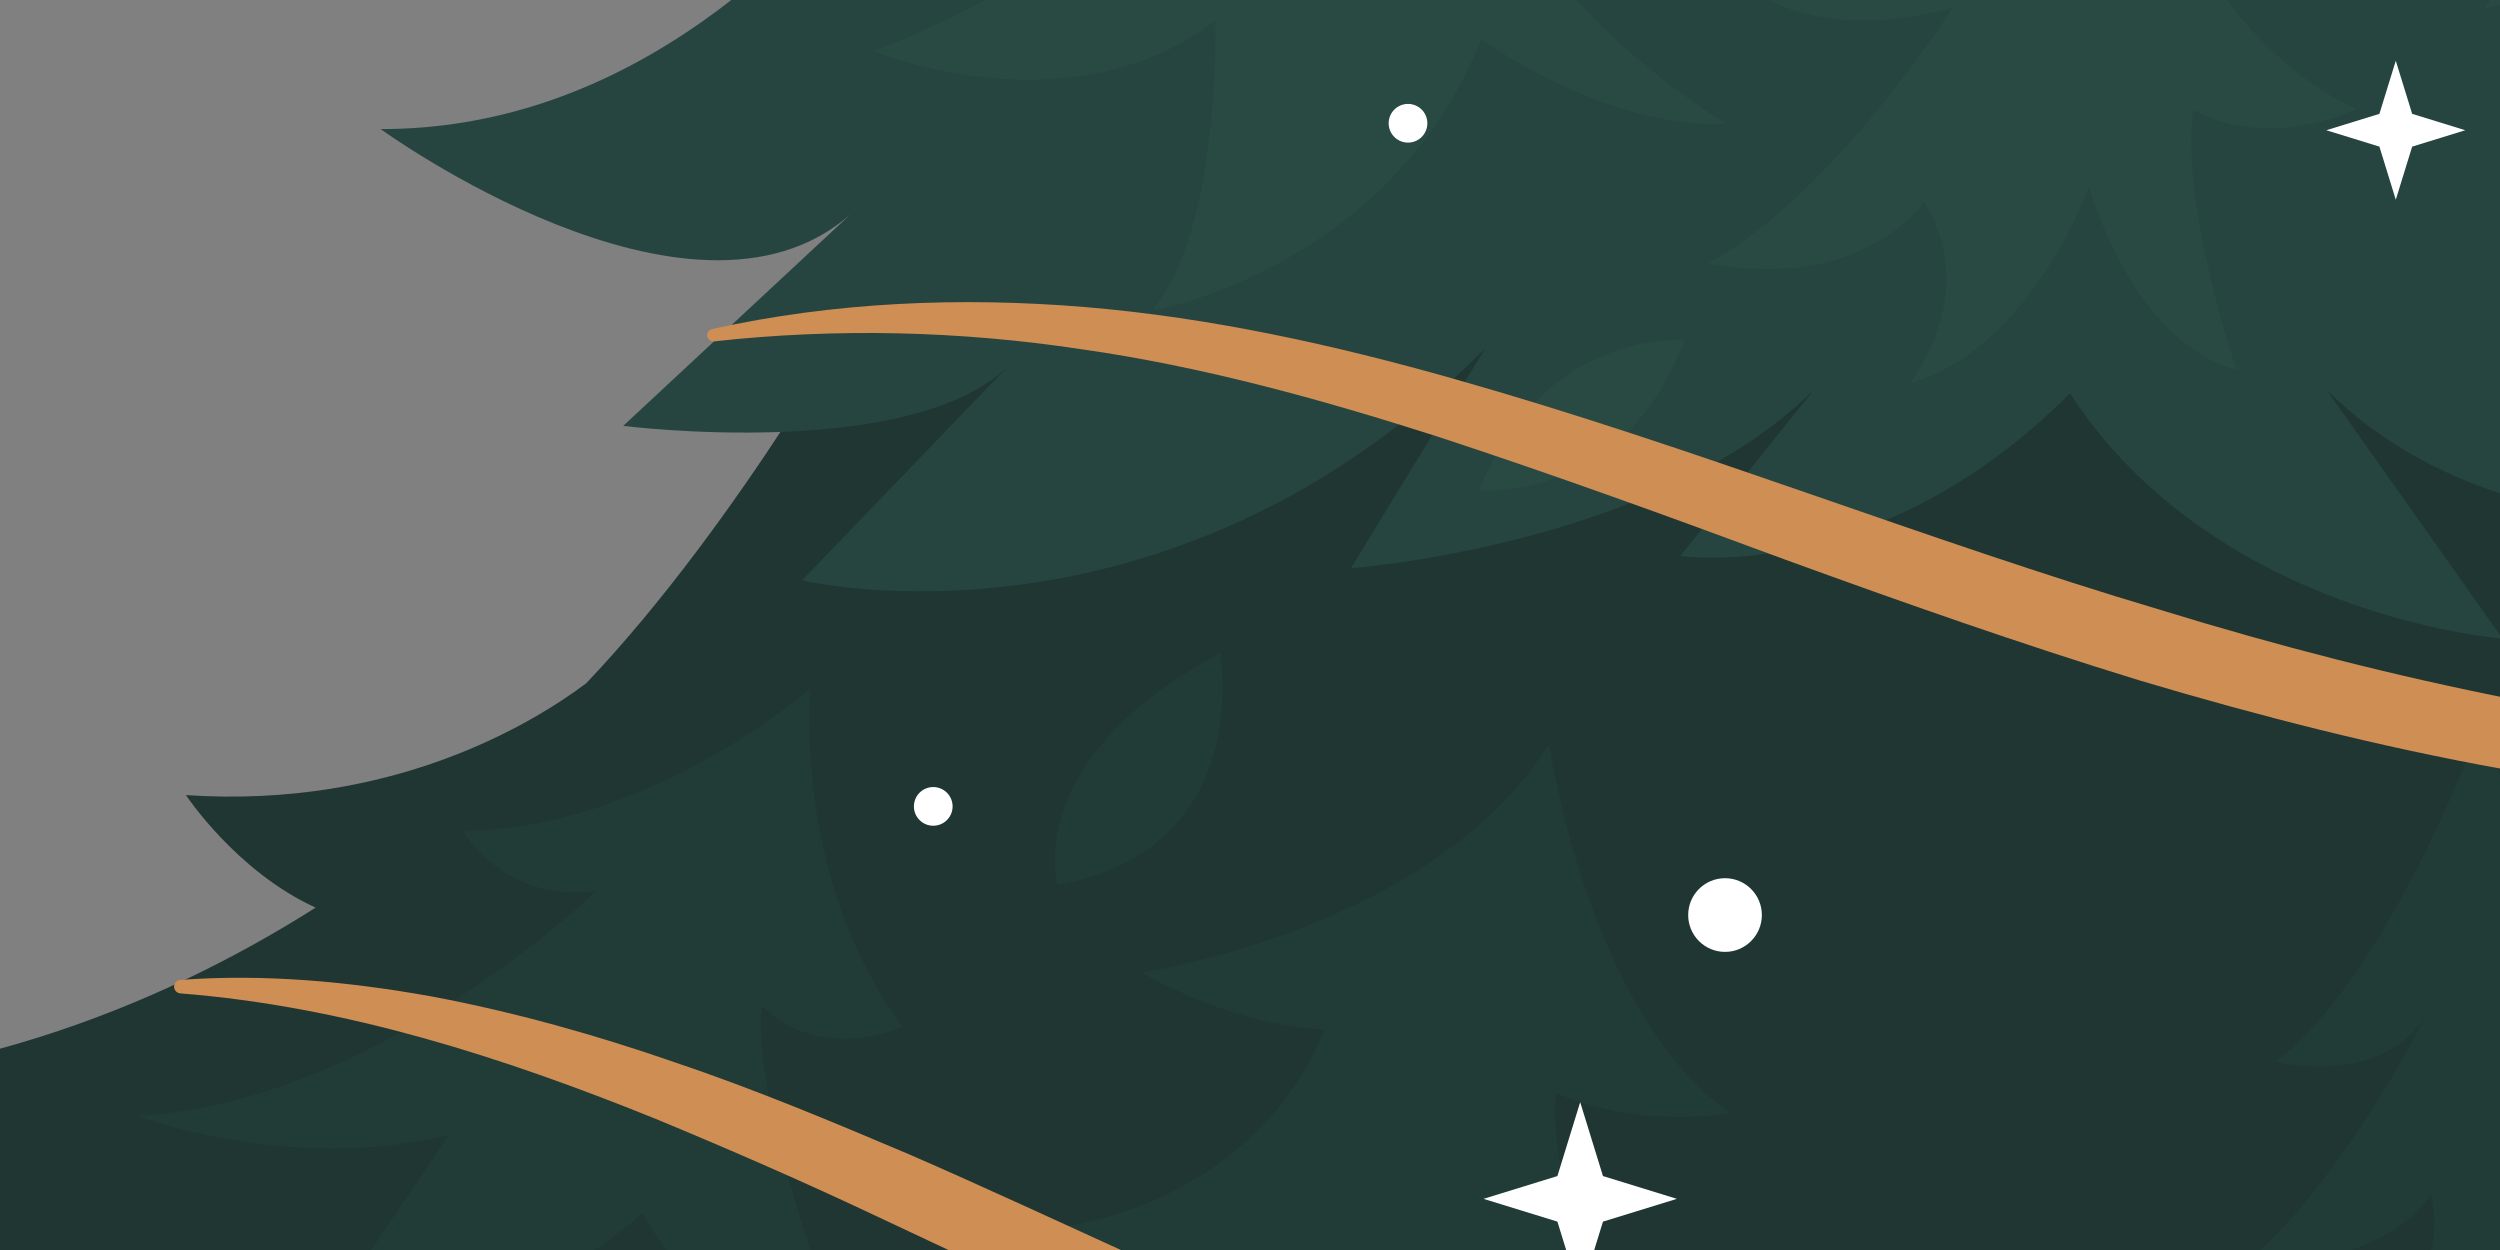 <?xml version="1.0" encoding="UTF-8"?> <svg xmlns="http://www.w3.org/2000/svg" width="1120" height="560" viewBox="0 0 1120 560" fill="none"><rect x="0" y="0" width="1120" height="560" fill="#808080" stroke="none"/><g clip-path="url(#clip0_8087_3529)"><path d="M1988 487.654C1857 487.654 1751.96 438.296 1672.63 378.171C1699.71 366.489 1718.53 347.969 1718.53 347.969C1623.07 334.329 1569.07 280.098 1551.42 259.163C1549.32 256.548 1547.3 253.976 1545.31 251.418C1545.06 251.068 1544.89 250.832 1544.89 250.832L1544.91 250.904C1506.75 201.824 1463.5 127.087 1463.5 127.087H390.144C390.144 127.087 332.505 232.577 262.613 306.113C238.748 323.997 175.887 362.487 83.294 356.2C83.294 356.2 105.915 390.46 141.405 406.615C68.004 453.108 -23.41 487.654 -133 487.654C-133 487.654 -123.283 567.793 102.557 567.793L17.56 701.354C17.56 701.354 129.265 713.494 206.975 635.785L114.689 752.356C114.689 752.356 272.537 752.356 403.67 686.786L328.39 783.922C328.39 783.922 455.879 804.564 527.522 732.928L467.289 828.221C467.289 828.221 628.295 870.134 780.07 718.36L750.925 798.498C750.925 798.498 837.53 788.788 927.379 698.932C1017.23 788.781 1104.05 798.498 1104.05 798.498L1074.9 718.36C1226.68 870.134 1386.33 825.513 1386.33 825.513L1327.46 732.928C1399.09 804.564 1526.59 783.922 1526.59 783.922L1451.31 686.786C1582.44 752.356 1740.29 752.356 1740.29 752.356L1648.01 635.792C1725.72 713.501 1837.43 701.362 1837.43 701.362L1752.43 567.8C1978.28 567.792 1988 487.654 1988 487.654Z" fill="#1F3633"></path><path d="M363.072 308.464C363.072 308.464 289.978 372.083 207.418 372.083C207.418 372.083 225.016 404.564 266.972 399.156C266.972 399.156 169.349 494.413 61.066 499.822C61.066 499.822 129.423 526.044 201.159 508.453L124.85 621.137C124.85 621.137 221.629 600.324 287.949 543.478C287.949 543.478 308.927 591.357 379.313 604.897C379.313 604.897 336 496.614 341.415 450.593C341.415 450.593 363.072 476.308 404.356 460.067C354.948 393.061 363.072 308.464 363.072 308.464Z" fill="#213B37"></path><path d="M775.226 498.636C728.526 505.738 697.059 489.498 697.059 489.498C691.986 574.774 764.058 596.087 764.058 596.087C764.058 596.087 696.044 630.262 650.359 603.189C606.031 688.122 452.406 706.399 452.406 706.399C507.223 669.174 570.163 577.817 570.163 577.817C570.163 577.817 516.361 576.803 476.771 549.394C476.771 549.394 561.025 540.256 593.513 461.075C593.513 461.075 558.996 462.089 511.288 435.696C511.288 435.696 642.242 416.411 694.015 333.165C694.015 333.165 711.27 453.965 775.226 498.636Z" fill="#213B37"></path><path d="M1089.07 535.082C1101.37 584.097 1031.47 649.931 1031.47 649.931C1070.79 651.539 1108.28 620.265 1108.28 620.265C1133.18 715.608 1290.15 749.247 1290.15 749.247C1233.02 711.629 1224.28 630.325 1224.28 630.325C1256.14 662.435 1326.21 632.026 1326.21 632.026C1326.21 632.026 1238.89 596.529 1224.2 556.782C1224.2 556.782 1253.95 558.696 1282.33 535.954C1282.33 535.954 1193.7 537.083 1176.15 473.871C1176.15 473.871 1212.78 487.439 1247.88 465.432C1247.88 465.432 1135.9 431.301 1112.63 321.167C1112.63 321.167 1071.33 436.445 1019.34 475.657C1019.34 475.657 1067.04 487.718 1087.03 454.522C1087.03 454.522 1046.75 535.868 999.25 571.486C999.272 571.486 1069.22 566.935 1089.07 535.082Z" fill="#213B37"></path><path d="M546.728 292.56C546.728 292.56 562.59 380.586 473.77 396.448C473.77 396.448 457.115 340.138 546.728 292.56Z" fill="#213B37"></path><path d="M1684.44 57.831C1596.17 57.831 1523.72 8.166 1465.94 -59.447C1511.19 -62.005 1548.55 -98.802 1548.55 -98.802C1449.54 -112.949 1395.12 -170.774 1379.62 -189.801C1315.97 -310.623 1286.18 -430.274 1286.18 -430.274H927.378H568.791C568.791 -430.274 540.325 -315.832 479.528 -197.775C452.534 -172.982 404.077 -139.464 331.912 -129.154C331.912 -129.154 368.566 -93.043 413.237 -89.871C351.939 -7.253 271.608 57.838 170.534 57.838C170.534 57.838 309.498 158.755 380.92 96.093L279.203 190.793C279.203 190.793 408.514 207.184 452.227 163.47L359.342 260C359.342 260 522.348 299.154 665.32 156.183L605.216 254.534C605.216 254.534 742.722 244.516 812.844 174.395L752.74 249.068C752.74 249.068 840.859 262.729 927.371 176.217C992.434 276.39 1121.14 286.1 1121.14 286.1L1042.11 174.395C1112.23 244.516 1221.92 233.892 1221.92 233.892L1189.64 156.183C1332.62 299.154 1495.62 260 1495.62 260L1402.74 163.47C1446.45 207.184 1575.76 190.793 1575.76 190.793L1474.04 96.093C1545.49 158.748 1684.44 57.831 1684.44 57.831Z" fill="#274540"></path><path d="M1141.35 -251.906C1141.35 -251.906 1214.78 -187.951 1293.96 -194.038C1293.96 -194.038 1258.43 -151.404 1231.02 -155.462C1231.02 -155.462 1330.51 -94.551 1427.96 -107.748C1427.96 -107.748 1400.55 -52.931 1320.35 -69.172C1320.35 -69.172 1420.86 23.206 1493.95 32.345C1493.95 32.345 1445.22 79.045 1393.45 57.724L1471.61 146.043L1333.55 89.198C1333.55 89.198 1347.08 173.116 1378.22 193.422C1378.22 193.422 1233.39 156.875 1210.38 56.716C1210.38 56.716 1198.2 104.088 1122.4 108.153C1122.4 108.153 1183.31 22.878 1180.61 -46.151C1180.61 -46.151 1146.77 -2.837 1112.93 3.929C1112.93 3.929 1171.13 -69.165 1160.3 -131.426C1160.3 -131.426 1145.41 -104.354 1112.93 -98.938C1112.93 -98.952 1156.24 -190.994 1141.35 -251.906Z" fill="#294943"></path><path d="M748.831 -138.207C710.934 -115.2 670.329 -138.207 670.329 -138.207C671.679 -94.894 771.845 -38.048 771.845 -38.048C706.876 -16.391 677.095 -55.646 677.095 -55.646C685.219 2.557 773.196 55.345 773.196 55.345C719.058 58.053 663.563 17.447 663.563 17.447C622.957 120.314 516.025 139.263 516.025 139.263C547.156 102.716 544.448 9.323 544.448 9.323C478.128 59.403 391.501 22.856 391.501 22.856C497.076 -16.398 576.936 -105.726 576.936 -105.726C530.915 -92.193 460.53 -126.032 460.53 -126.032C541.74 -126.032 591.819 -174.761 591.819 -174.761C574.221 -158.52 513.317 -180.177 513.317 -180.177C566.104 -188.301 663.563 -262.745 663.563 -262.745C663.563 -262.745 677.088 -182.87 748.831 -138.207Z" fill="#294943"></path><path d="M935.952 83.438C935.952 83.438 954.222 152.466 1001.94 165.663C1001.94 165.663 976.558 91.555 982.652 48.921C982.652 48.921 1010.06 68.205 1055.75 48.921C1055.75 48.921 1004.99 28.615 976.565 -36.355C976.565 -36.355 1003.97 -15.034 1054.73 -29.246C965.397 -83.048 950.171 -196.747 950.171 -196.747C950.171 -196.747 911.595 -109.442 833.428 -86.099C853.735 -66.807 866.931 -62.749 866.931 -62.749C866.931 -62.749 858.808 -29.246 792.823 0.192C829.37 18.462 875.048 3.235 875.048 3.235C875.048 3.235 822.261 86.475 765.415 117.949C834.443 131.146 861.851 90.54 861.851 90.54C861.851 90.54 888.245 125.058 855.757 171.751C910.573 155.51 935.952 83.438 935.952 83.438Z" fill="#294943"></path><path d="M662.541 219.637C662.541 219.637 727.51 225.732 754.411 152.639C754.411 152.639 693.5 146.036 662.541 219.637Z" fill="#294943"></path><path d="M1080.65 51.008L1073.31 27.222L1065.97 51.008L1042.18 58.346L1065.97 65.684L1073.31 89.477L1080.65 65.684L1104.44 58.346L1080.65 51.008Z" fill="white"></path><path d="M718.129 526.872L707.926 493.77L697.716 526.872L664.613 537.083L697.716 547.286L707.926 580.396L718.129 547.286L751.239 537.083L718.129 526.872Z" fill="white"></path><path d="M1620.36 319.853C1566.71 334.586 1511.98 345.997 1456.52 353.399C1401.02 360.116 1344.91 363.266 1288.8 361.73C1232.66 360.616 1176.65 354.271 1121.37 344.54C1066.09 334.622 1011.67 320.689 958.095 304.706C904.636 288.287 852.035 269.752 799.904 250.768C747.867 231.484 695.966 212.599 643.7 195.487C591.363 178.753 538.382 164.092 484.187 156.418C430.092 148.244 374.926 146.879 319.959 152.924C318.423 153.103 317.037 152.002 316.858 150.466C316.694 149.037 317.665 147.73 319.03 147.415C373.568 135.297 430.364 132.933 486.388 137.584C542.512 142.307 597.665 154.503 651.452 169.758C759.221 200.253 862.195 241.837 967.655 273.168C1020.22 289.366 1073.4 303.034 1127.17 313.552C1180.88 324.455 1235.32 331.157 1290.01 334.687C1344.72 337.938 1399.7 337.73 1454.65 334.179C1509.61 330.514 1564.27 322.74 1619 313.859L1619.06 313.852C1620.74 313.58 1622.32 314.716 1622.59 316.395C1622.83 317.96 1621.85 319.439 1620.36 319.853Z" fill="#CF8E54"></path><path d="M926.243 709.078C850.956 714.351 775.047 699.904 703.383 677.39C667.336 666.351 632.29 652.654 597.593 638.521C562.997 624.124 529.037 608.534 495.177 593.029L394.389 545.665C360.936 529.824 327.133 515.062 293.137 501.008C225.016 473.528 154.738 450.871 80.794 445.041C79.122 444.913 77.871 443.462 78 441.797C78.114 440.283 79.329 439.118 80.794 439.004C118.319 436.203 156.274 439.733 193.406 446.42C230.539 453.401 266.972 463.661 302.504 475.979C338.172 488.004 372.789 502.516 407.2 517.106C441.475 532.025 475.256 547.744 509.052 563.156C542.655 578.982 576.308 594.415 610.097 609.277C643.786 624.389 677.911 638.178 712.307 651.061C781.206 676.333 852.399 695.446 926.236 700.719C928.544 700.883 930.287 702.884 930.13 705.199C929.987 707.299 928.294 708.935 926.243 709.078Z" fill="#CF8E54"></path><path d="M772.81 426.443C781.926 426.443 789.315 419.053 789.315 409.938C789.315 400.822 781.926 393.433 772.81 393.433C763.695 393.433 756.305 400.822 756.305 409.938C756.305 419.053 763.695 426.443 772.81 426.443Z" fill="white"></path><path d="M639.456 55.223C639.456 60.01 635.576 63.89 630.789 63.89C626.002 63.89 622.122 60.01 622.122 55.223C622.122 50.436 626.002 46.556 630.789 46.556C635.576 46.556 639.456 50.436 639.456 55.223Z" fill="white"></path><path d="M426.763 361.266C426.763 366.053 422.883 369.932 418.096 369.932C413.308 369.932 409.429 366.053 409.429 361.266C409.429 356.478 413.308 352.599 418.096 352.599C422.883 352.599 426.763 356.478 426.763 361.266Z" fill="white"></path></g><defs><clipPath id="clip0_8087_3529"><rect width="1120" height="560" fill="white"></rect></clipPath></defs></svg> 